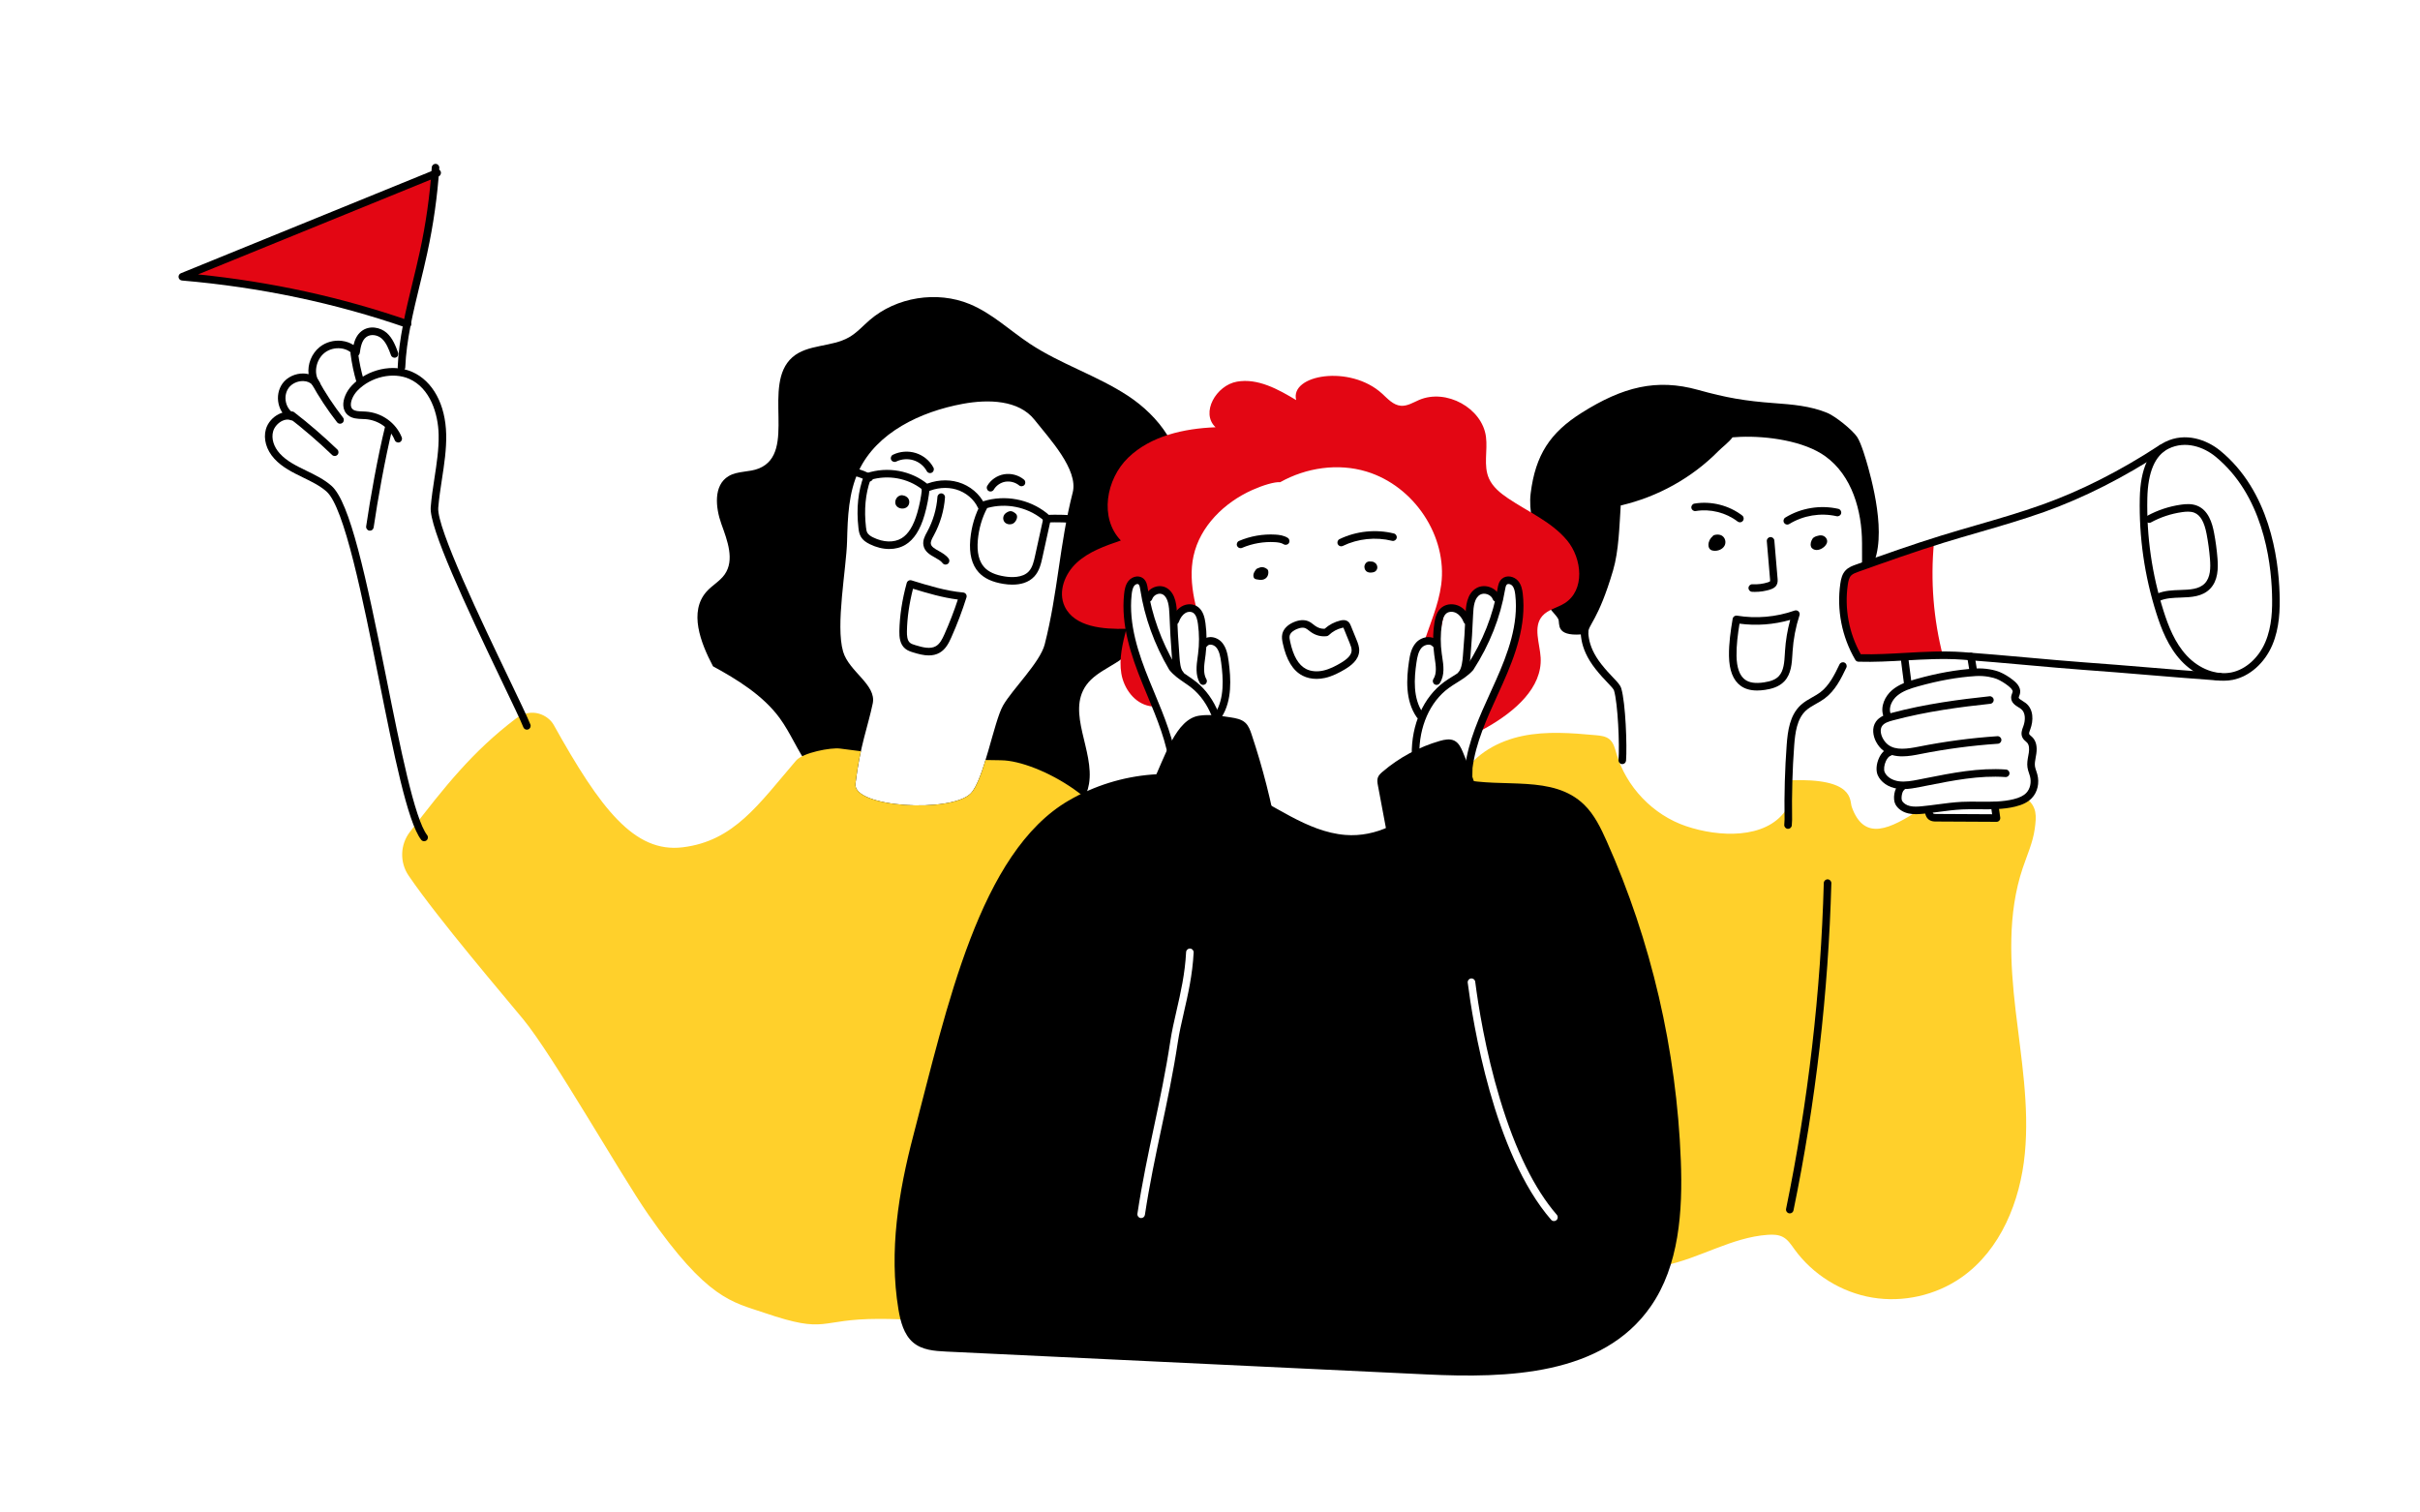 <?xml version="1.0" encoding="UTF-8"?>
<svg xmlns="http://www.w3.org/2000/svg" id="ACHSE_aktiv" viewBox="0 0 1600 1000">
  <defs>
    <style>.cls-1{fill:#000;}.cls-1,.cls-2,.cls-3{stroke-width:0px;}.cls-2{fill:#e30613;}.cls-3{fill:#ffd02b;}</style>
  </defs>
  <g id="Laut_sein">
    <path class="cls-3" d="M967.15,512.25c8.19-13.99,23.73-22.44,39.61-25.69,15.88-3.25,32.31-1.94,48.45-.46,3.13.29,6.46.66,8.88,2.66,2.72,2.25,3.6,5.95,4.58,9.34,6.44,22.15,24.18,40.69,46.02,48.1,21.85,7.41,52.48,8.64,65.78-10.2,6.24-8.84-1.45-19.95,2.86-20.11,43.05-1.6,39.43,13.31,40.97,17.61,8.35,23.38,25.66,14.22,44.73,1.97,1.42-.91,5.99.29,5.99.29.62,8.83,13.67,5.17,25.51,5.63,17.23.67,20.11,1.26,18.73-8.04,4.54-2.78,7.39-1.77,11.15-2.87,2.87-.84,7.84-4.11,9.54-2.64,6.83,5.92,6.55,11.39,5.31,20.34-1.25,8.95-5.09,17.29-7.96,25.86-10.08,30.01-8.33,62.62-4.66,94.07,3.67,31.45,9.13,63.06,6.1,94.57-3.03,31.51-15.99,63.76-41.93,81.91-16.95,11.86-38.63,16.75-59.02,13.3-20.4-3.44-39.27-15.17-51.39-31.94-2.18-3.02-4.29-6.32-7.58-8.08-3.04-1.63-6.66-1.69-10.1-1.45-23.85,1.65-45.1,15.64-68.53,20.37-25.17,5.07,2.19-14.96-20.22-27.49-22.41-12.53-12.36-18.46-27.94-38.87-13.18-17.27-24.69-51.51-32.79-71.66-25.85-64.27-98.34-124.9-57.2-180.63,3.03-4.11,6.99-8.49,5.09-5.87Z"></path>
    <path class="cls-1" d="M1235.1,308.83c-1.29-4.69-4.59-16-7.24-19.92-3.31-4.88-14.49-13.73-19.64-15.88-11.2-4.67-23.35-5.62-35.29-6.5-19.23-1.42-31.67-3.57-50.24-8.75-27.42-7.64-49.76-2.04-77.13,15.25-20.61,13.01-30.39,27.69-33.55,53.16-2.81,22.65,13.71,49.25,10.89,71.9-.39,3.12,6.19,8.48,7.41,11.33,1.2,2.79-2.18,11.33,15.25,10.02,1.74-.13,3.2-.4,4.46-.76-.05-5.85,6.58-8.02,16.46-41.5,3.83-13,4.18-29.46,5.08-42.99,24.33-5.62,47.05-18.2,64.59-35.98,2.46-2.49,6.86-5.74,9.33-9.06,1.73-.15,3.5-.26,5.35-.33,17.59-.64,41.88,2.65,56.04,12.89,17.63,12.76,24.15,35.9,24.23,57.37.02,7,.06,14.47-.16,22.08.5.36,1.03.51,1.59.42,16.55-15.25,7.89-53.48,2.58-72.76Z"></path>
    <path class="cls-1" d="M1161.72,456.53c-4.44,0-8.03-1.03-10.88-3.11-4.96-3.62-7.56-10.24-7.71-19.65-.14-8.46,1.12-16.82,2.43-24.66.23-1.36,1.52-2.28,2.87-2.06,12.72,2.1,25.9.93,38.1-3.37.9-.31,1.9-.1,2.58.57.68.66.93,1.66.63,2.56-2.51,7.75-4.05,15.82-4.57,23.98l-.09,1.54c-.36,6.24-.77,13.31-5.4,18.18-3.67,3.87-9.01,5.05-12.7,5.6-1.87.28-3.62.42-5.26.42ZM1150.08,412.35c-1.11,6.89-2.08,14.14-1.96,21.33.13,7.77,2.03,13.05,5.66,15.7,2.79,2.03,6.86,2.62,12.46,1.79,4.77-.71,7.8-1.97,9.81-4.1,3.36-3.54,3.7-9.38,4.03-15.03l.09-1.57c.44-6.98,1.59-13.89,3.43-20.62-10.87,3.13-22.33,3.99-33.52,2.49Z"></path>
    <path class="cls-1" d="M1132.46,354.44c-1.82,1.43-2.91,3.62-2.91,5.83,0,1.16.34,2.4,1.32,3.12.61.46,1.41.66,2.19.74,2.77.29,5.76-.94,7.07-3.22,1.31-2.28.57-5.48-1.81-6.83-2.38-1.34-6.04-.24-5.85.36Z"></path>
    <path class="cls-1" d="M1198.38,356.14c-1.04,1.69-1.65,3.55-.99,5.37.47,1.29,2.06,2.11,3.6,2.13,1.55.03,3.02-.61,4.24-1.45,1.49-1.04,2.72-2.51,2.81-4.18.09-1.83-1.44-3.67-3.49-3.99-2.05-.33-5.35.81-6.16,2.12Z"></path>
    <path class="cls-1" d="M1181.67,346.83c-.84,0-1.66-.42-2.13-1.19-.72-1.18-.36-2.72.82-3.44,10.36-6.38,23.13-8.48,35.04-5.78,1.35.31,2.19,1.64,1.89,2.99-.31,1.35-1.65,2.19-2.99,1.89-10.65-2.42-22.06-.53-31.32,5.16-.41.25-.86.37-1.31.37Z"></path>
    <path class="cls-1" d="M1183.33,802.24c-.17,0-.34-.02-.51-.05-1.35-.28-2.22-1.6-1.94-2.95,14.58-70.77,22.96-143.25,24.93-215.42.04-1.36,1.15-2.43,2.5-2.43.02,0,.05,0,.07,0,1.38.04,2.47,1.19,2.43,2.57-1.97,72.46-10.39,145.24-25.03,216.29-.24,1.18-1.28,2-2.45,2Z"></path>
    <path class="cls-1" d="M1072.58,505.19c-.07,0-.13,0-.2,0-1.38-.11-2.4-1.31-2.29-2.69.79-9.99-.43-37.51-2.97-45.97-.31-1.04-2.12-2.93-4.21-5.12-2.2-2.3-4.93-5.17-7.98-9.04-11.57-14.68-10.23-25.87-9.25-34.04.51-4.26.91-7.62-.57-10.32-.66-1.21-.22-2.73.99-3.39,1.21-.66,2.73-.22,3.39.99,2.25,4.11,1.71,8.58,1.15,13.32-.92,7.71-2.07,17.3,8.21,30.35,2.91,3.69,5.55,6.46,7.67,8.69,2.84,2.98,4.72,4.95,5.38,7.13,2.9,9.64,3.91,38.34,3.17,47.8-.1,1.31-1.2,2.3-2.49,2.3Z"></path>
    <path class="cls-1" d="M1182.18,547.99s-.09,0-.14,0c-1.38-.08-2.44-1.25-2.36-2.63l.19-3.51c-.25-16.83.22-33.45,1.41-49.39.69-9.19,2.02-19.56,9.27-26.28,2.34-2.17,5.05-3.69,7.66-5.17,1.87-1.05,3.64-2.05,5.23-3.24,6.04-4.51,9.61-11.95,12.76-18.5.6-1.24,2.09-1.77,3.34-1.17,1.24.6,1.77,2.09,1.17,3.34-3.4,7.07-7.26,15.09-14.28,20.34-1.86,1.39-3.85,2.51-5.78,3.59-2.47,1.39-4.81,2.71-6.71,4.48-5.92,5.49-7.07,14.74-7.69,22.99-1.18,15.82-1.65,32.32-1.39,49.03,0,.06,0,.12,0,.17l-.2,3.6c-.07,1.33-1.18,2.36-2.49,2.36Z"></path>
    <path class="cls-1" d="M1261.46,455.4c-1.23,0-2.3-.9-2.47-2.16-.53-3.81-1.02-7.73-1.49-11.51-.26-2.11-.53-4.22-.79-6.31-.18-1.37.79-2.62,2.16-2.8,1.38-.17,2.62.79,2.8,2.16.27,2.1.53,4.21.8,6.33.47,3.77.96,7.67,1.48,11.44.19,1.37-.76,2.63-2.13,2.82-.12.02-.23.02-.35.02Z"></path>
    <path class="cls-1" d="M1304.68,446.22c-1.19,0-2.25-.85-2.46-2.07-.3-1.72-.52-3.1-.73-4.45-.25-1.59-.5-3.15-.87-5.18-.25-1.36.65-2.66,2.01-2.91,1.35-.26,2.66.65,2.91,2.01.38,2.08.63,3.67.89,5.3.21,1.32.43,2.68.72,4.37.24,1.36-.67,2.66-2.03,2.89-.15.03-.29.04-.43.04Z"></path>
    <path class="cls-1" d="M1320,543.36h-.01l-39.94-.21c-1.16,0-2.92-.01-4.46-1.01-2.25-1.44-2.74-4.09-3.01-5.51-.25-1.36.64-2.66,2-2.92,1.35-.25,2.66.64,2.92,2,.11.58.37,1.95.8,2.23.32.2,1.23.21,1.78.21l37.03.2-.76-5.23c-.2-1.37.75-2.63,2.12-2.83,1.36-.2,2.63.75,2.83,2.12l1.17,8.1c.1.72-.11,1.45-.59,2-.47.55-1.16.86-1.89.86Z"></path>
    <path class="cls-2" d="M1278.67,358.64c-2.4,25.22-.37,50.81,5.98,75.3-18.97,2.06-37.06,4.16-55.85,1.07-6.61-14.86-9.01-27.56-10.13-43.77-.1-1.51,3.46-13.3,5.16-13.82,19.44-5.95,35.57-13.04,54.83-18.77Z"></path>
    <path class="cls-1" d="M1467.86,450.01c-.06,0-.12,0-.18,0-18.58-1.34-33.39-2.57-47.72-3.76-13.9-1.16-27.02-2.25-42.99-3.4-9.9-.71-22.58-1.85-36.01-3.05-14.86-1.33-30.23-2.71-43.52-3.67-12.42-.89-25.16-.18-37.48.51-10.22.57-20.79,1.17-31.24.86-.86-.03-1.65-.49-2.08-1.23-8.9-15.17-12.41-33.12-9.88-50.52.45-3.12,1.2-6.33,3.57-8.76,1.96-2,4.57-2.93,6.67-3.68,18.47-6.58,37.55-13.37,56.6-19.25,7.74-2.39,15.64-4.68,23.28-6.89,14.32-4.15,29.12-8.44,43.35-13.53,25.57-9.14,51.67-22.38,77.58-39.33,1.15-.76,2.71-.43,3.46.72.76,1.16.43,2.71-.72,3.46-26.24,17.17-52.7,30.58-78.64,39.86-14.38,5.14-29.25,9.45-43.64,13.62-7.62,2.21-15.5,4.49-23.2,6.87-18.95,5.85-37.97,12.62-56.37,19.18-1.73.62-3.66,1.3-4.8,2.48-1.37,1.4-1.86,3.7-2.2,5.98-2.3,15.83.74,32.13,8.56,46.07,9.78.22,19.76-.34,29.41-.89,12.48-.7,25.38-1.42,38.12-.51,13.33.96,28.73,2.34,43.61,3.67,13.4,1.2,26.06,2.33,35.92,3.05,15.99,1.15,29.13,2.25,43.04,3.4,14.31,1.19,29.12,2.42,47.67,3.76,1.38.1,2.41,1.3,2.31,2.67-.09,1.32-1.19,2.32-2.49,2.32Z"></path>
    <path class="cls-1" d="M1470.36,450.07c-9.95,0-20.31-4.73-28.15-13.09-8.7-9.28-13.25-21.19-16.55-31.61-7.8-24.6-11.48-50.17-10.93-75.99.41-19.36,6.05-31.87,16.78-37.19h0c13.45-6.67,27.61-1.4,36.37,5.76,32.49,26.55,38.56,70.62,39.28,94.52.32,10.46,0,22.66-4.78,33.94-5.11,12.05-15.13,20.89-26.16,23.08-1.92.38-3.87.57-5.85.57ZM1433.72,296.67c-8.92,4.43-13.64,15.47-14,32.82-.53,25.27,3.07,50.29,10.7,74.37,3.14,9.89,7.42,21.15,15.44,29.7,8.22,8.77,19.47,13,29.38,11.04,9.43-1.87,18.06-9.58,22.53-20.13,4.4-10.39,4.69-21.92,4.39-31.84-.7-23.05-6.49-65.51-37.45-90.8-7.55-6.17-19.66-10.77-30.98-5.16h0Z"></path>
    <path class="cls-1" d="M1427.2,397.31c-.96,0-1.88-.56-2.29-1.5-.55-1.27.03-2.74,1.3-3.29,4.79-2.08,10.12-2.27,15.26-2.44,6.38-.22,12.41-.42,16.22-4.35,3.85-3.97,3.9-10.38,3.45-16.12-.44-5.53-1.19-11.1-2.23-16.56-1.53-8.02-4.12-12.5-8.15-14.08-2.5-.98-5.51-.74-8.12-.36-7.23,1.03-14.15,3.32-20.55,6.8-1.21.66-2.73.21-3.39-1s-.21-2.73,1-3.39c6.93-3.76,14.41-6.23,22.23-7.35,3.26-.47,7.07-.75,10.65.66,7.59,2.99,10.04,11.59,11.23,17.8,1.08,5.63,1.85,11.39,2.3,17.1.51,6.46.42,14.57-4.85,20-5.21,5.37-12.54,5.62-19.64,5.86-4.68.16-9.52.33-13.44,2.03-.33.14-.66.21-1,.21Z"></path>
    <path class="cls-1" d="M1257.7,500.07c-4.32,0-8.64-.87-12.29-3.61-2.01-1.51-3.69-3.52-5.01-5.99-1.98-3.72-3.05-9.2-.09-13.4,2.37-3.36,6.38-4.67,9.96-5.62,22.84-6.11,45.73-9.04,65.11-11.1,1.39-.14,2.6.85,2.75,2.22.15,1.37-.85,2.6-2.22,2.75-19.19,2.04-41.84,4.94-64.35,10.96-2.85.76-5.76,1.68-7.16,3.67-1.65,2.35-.87,5.76.41,8.17.97,1.82,2.18,3.28,3.6,4.34,5.06,3.8,12.58,2.7,20.49,1.13,17-3.38,34.39-5.68,51.67-6.84,1.36-.1,2.57.95,2.66,2.33.09,1.38-.95,2.57-2.33,2.66-17.07,1.15-34.24,3.42-51.03,6.76-3.62.72-7.9,1.57-12.18,1.57Z"></path>
    <path class="cls-1" d="M1258.39,521.74c-1.29,0-2.59-.08-3.88-.27-6.04-.9-11.05-4.34-13.05-9-1.29-2.98-.93-7.46.91-11.41,1.51-3.24,3.71-5.43,6.22-6.18,1.32-.4,2.72.35,3.11,1.68.4,1.32-.35,2.72-1.68,3.11-1.07.32-2.26,1.66-3.12,3.5-1.21,2.59-1.56,5.67-.85,7.32,1.59,3.68,5.79,5.53,9.2,6.03,4.39.65,9.07-.27,13.2-1.08,1.63-.32,3.27-.64,4.9-.97,17.24-3.43,35.08-6.97,52.92-5.69,1.38.1,2.41,1.29,2.31,2.67-.1,1.38-1.32,2.43-2.67,2.31-17.18-1.23-34.67,2.24-51.59,5.6-1.64.33-3.28.65-4.91.97-3.24.64-7.08,1.39-11.02,1.39Z"></path>
    <path class="cls-1" d="M1266.57,538.29c-1.62,0-3.29-.13-4.94-.51-3.84-.89-6.94-3.09-8.49-6.04-1.8-3.43-.87-10.6,2.56-13.23,1.1-.84,2.66-.63,3.51.46.84,1.09.64,2.66-.46,3.51-1.22.94-1.99,5.41-1.18,6.94.86,1.64,2.8,2.95,5.2,3.5,2.51.58,5.25.39,7.85.15,3.5-.33,7.08-.8,10.54-1.26,5.18-.69,10.53-1.39,15.88-1.66,3.88-.19,7.81-.15,11.6-.11,7.87.08,15.31.15,22.57-1.62,4-.98,6.71-2.32,8.52-4.22,2.54-2.66,3.48-6.98,2.4-10.99-.17-.62-.38-1.24-.6-1.9-.41-1.2-.83-2.45-1.04-3.83-.41-2.69.05-5.22.5-7.67.14-.74.27-1.47.38-2.21.31-2.13.36-5.02-1.17-6.62-.24-.25-.51-.47-.77-.7-.75-.65-1.69-1.45-2.29-2.68-1.24-2.54-.26-5.14.46-7.04l.12-.31c1.49-4.01,1.61-9.12-1.49-11.5-.46-.35-1.04-.71-1.64-1.08-2.09-1.29-4.96-3.05-4.91-6.5.02-1.12.38-2.05.67-2.8.15-.38.29-.74.33-1,.19-1.22-1.55-2.79-2.88-3.86-2.22-1.79-5.28-3.64-7.59-4.59-2.22-.91-7.66-2.34-14.01-1.93-11.94.75-24.38,2.97-38.01,6.79-4.97,1.39-10.15,3.02-13.99,6.32-3.12,2.68-5.77,7.51-4.23,11.8.47,1.3-.21,2.73-1.5,3.2-1.3.47-2.73-.21-3.2-1.5-2.36-6.56,1.15-13.41,5.67-17.29,4.62-3.96,10.38-5.8,15.89-7.34,13.97-3.91,26.74-6.19,39.04-6.96,6.79-.43,12.98.97,16.22,2.3,2.77,1.13,6.24,3.22,8.84,5.32,1.6,1.29,5.33,4.3,4.68,8.52-.12.78-.38,1.44-.6,2.03-.15.4-.33.85-.33,1.07,0,.61,1.4,1.48,2.53,2.17.69.42,1.4.86,2.06,1.37,5.48,4.2,5.11,11.9,3.13,17.21l-.12.33c-.42,1.11-.94,2.48-.64,3.09.14.29.6.69,1.05,1.07.35.3.75.65,1.14,1.05,2.34,2.45,3.18,6.08,2.5,10.79-.12.8-.26,1.6-.41,2.4-.39,2.13-.76,4.15-.48,6,.15.95.48,1.94.84,2.99.24.71.49,1.44.69,2.2,1.55,5.75.17,11.79-3.61,15.75-2.5,2.62-5.98,4.41-10.96,5.62-7.87,1.92-15.97,1.84-23.8,1.76-3.73-.04-7.58-.08-11.31.11-5.15.25-10.39.95-15.47,1.62-3.5.46-7.13.94-10.73,1.28-1.41.13-2.94.25-4.51.25Z"></path>
    <path class="cls-1" d="M1160.32,391.34c-.65,0-1.29-.02-1.94-.06-1.38-.08-2.43-1.26-2.35-2.64.08-1.38,1.26-2.43,2.64-2.35,3.41.2,6.93-.24,10.18-1.28,1.19-.38,1.38-.62,1.4-.67.12-.2.04-1.08.02-1.42l-2.13-25.12c-.12-1.38.9-2.58,2.28-2.7,1.36-.11,2.59.9,2.7,2.28l2.13,25.12c.09,1.11.24,2.79-.68,4.36-1,1.71-2.77,2.45-4.21,2.91-3.26,1.04-6.63,1.56-10.04,1.56Z"></path>
    <path class="cls-1" d="M1150.36,345.33c-.53,0-1.07-.17-1.52-.52-7.73-5.94-18.08-8.53-27.69-6.93-1.37.22-2.65-.69-2.88-2.05-.23-1.36.69-2.65,2.05-2.88,10.96-1.83,22.75,1.12,31.56,7.89,1.09.84,1.3,2.41.46,3.51-.49.64-1.23.98-1.98.98Z"></path>
    <path class="cls-1" d="M744.9,399.75c-.22-3.3-.26-6.78,1.11-9.73,1.33-2.86,4.39-4.98,7.18-4.11.04-2.5.2-4.96.58-7.38,3.25-20.66,22-36.52,25.6-57.12,4.15-23.73-13.21-46.32-33.64-59.73-20.44-13.41-44.48-20.92-64.85-34.42-13.26-8.78-24.98-20.1-39.74-26.21-21.69-8.97-48.54-4.67-66.22,10.62-4.46,3.86-8.42,8.37-13.56,11.32-11.57,6.64-27.51,4.45-37.48,13.23-20.56,18.1,3.44,63-22.08,73.48-6.42,2.64-14.16,1.55-20.1,5.11-10.13,6.07-8.66,20.78-4.73,31.69s8.86,23.71,2.16,33.29c-3.12,4.46-8.25,7.19-11.9,11.25-11.95,13.3-4.11,33.83,4.19,49.5,15.61,8.51,33.08,19.13,44.14,34.33,7.28,10.01,11.8,21.74,19.18,31.68,20.69,27.88,58.76,36.32,93.46,42.74,17.82,3.3,36.22,6.59,53.97,2.87,17.75-3.73,34.87-16.34,37.82-33.82,3.71-22.05-14.88-46.95-1.81-65.33,7.52-10.57,22.81-13.66,30.48-24.12.4-.55.76-1.1,1.11-1.66-2.46-8.95-4.24-18.07-4.86-27.48ZM709.21,325.7c-8.75,34.22-9.74,66.1-18.49,100.32-3.06,11.97-21.42,29.69-27.57,40.48-6.08,10.68-12.67,49.28-21.36,58.08-12.84,13-78.15,9.41-76.2-6.44,3.15-25.62,8.14-37.33,11.42-53.02,2.6-12.45-15.66-20.97-19.58-34.29-5.1-17.36,2.15-54.91,2.62-72.99.41-15.89.94-32.29,7.79-46.73,11.97-25.23,40.74-38.94,68.72-44.11,16.82-3.11,37.01-2.64,47.43,10.57,9.78,12.41,29.12,32.9,25.23,48.12Z"></path>
    <path class="cls-3" d="M661.99,502.66c-3.46-.03-6.93-.1-10.39-.17-2.98,9.73-6.21,18.46-9.81,22.09-12.84,13-78.15,9.41-76.2-6.44,1.04-8.45,2.28-15.39,3.59-21.45-4.6-.55-9.2-1.14-13.79-1.77-5.91-.81-24.51,2.64-29.06,7.94-24.79,28.91-41.05,53.24-75.03,57.35-31.84,3.85-54.21-25.27-85.22-80.95-3.47-6.23-14.35-12.28-25.24-4-28.41,21.59-46.99,45.04-69.83,74.77-6.5,8.45-6.83,20.15-.82,28.95,19.72,28.89,63.73,80.29,75.78,94.98,19.89,24.23,64.33,102.68,82.65,129.02,39.11,56.24,55.48,57.78,76.76,65.02,42.4,14.43,34.9,4,75.92,4,35.19,0,51.56,5.57,85.66-5.64,26.11-8.58,24.89-18.94,25.59-25.71,3.47-33.25,12.13-67.8,12.98-102.87l34.18-171.71c.81-33.46-53.59-63.2-77.73-63.4Z"></path>
    <path class="cls-2" d="M288.52,113.54c-7.66,32.46-5.82,55.68-19.98,97.97-41.09-8.88-97.33-25.66-142.25-29.18,28.93-13.89,86.48-36.94,86.48-36.94,0,0,55.05-22.63,75.75-31.85Z"></path>
    <path class="cls-1" d="M265.45,245.28s-.07,0-.1,0c-1.38-.05-2.45-1.22-2.4-2.6.72-18.43,5.36-37.49,9.84-55.93,1.62-6.65,3.29-13.53,4.75-20.25,4.05-18.67,6.71-37.46,7.92-55.83.09-1.38,1.29-2.42,2.66-2.33,1.38.09,2.42,1.28,2.33,2.66-1.22,18.62-3.92,37.65-8.02,56.56-1.47,6.79-3.15,13.7-4.78,20.38-4.43,18.2-9,37.01-9.7,54.94-.05,1.35-1.16,2.4-2.5,2.4Z"></path>
    <path class="cls-1" d="M244.56,350.86c-.12,0-.24,0-.36-.03-1.37-.2-2.31-1.47-2.11-2.83,2.58-17.75,7.6-46.01,12.55-66.12.33-1.34,1.68-2.15,3.03-1.83,1.34.33,2.16,1.68,1.83,3.03-4.91,19.95-9.9,48.02-12.46,65.65-.18,1.24-1.25,2.14-2.47,2.14Z"></path>
    <path class="cls-1" d="M269.41,216.78c-.27,0-.55-.04-.82-.14-46.82-16.27-96.71-26.76-148.27-31.17-1.15-.1-2.08-.97-2.26-2.12-.17-1.14.46-2.25,1.53-2.69l168.51-68.66c1.28-.52,2.74.09,3.26,1.37.52,1.28-.09,2.74-1.37,3.26l-159.05,64.8c48.36,4.91,95.17,15.14,139.29,30.48,1.3.45,1.99,1.88,1.54,3.18-.36,1.03-1.33,1.68-2.36,1.68Z"></path>
    <path class="cls-1" d="M348.35,482.42c-1,0-1.94-.6-2.33-1.58-1.77-4.47-7.09-15.57-13.83-29.62-24.58-51.26-48.48-102.44-47.42-115.86.51-6.45,1.51-12.96,2.48-19.25,1.46-9.48,2.97-19.29,2.76-28.76-.3-13.78-5.56-30.7-19.41-36.85-10.69-4.75-25.41-1.42-34.25,7.74-2.74,2.84-4.54,6.8-4.37,9.62.07,1.23.5,2.15,1.32,2.82,1.44,1.18,3.86,1.26,6.43,1.35.69.02,1.38.05,2.05.09,10.64.7,20,7.38,23.84,17.03.51,1.28-.11,2.74-1.4,3.25-1.29.51-2.74-.12-3.25-1.4-3.13-7.87-10.8-13.32-19.53-13.89-.62-.04-1.26-.06-1.89-.08-3.12-.11-6.67-.23-9.42-2.47-1.9-1.55-2.99-3.77-3.15-6.4-.25-4.25,2.01-9.5,5.76-13.39,10.39-10.77,27.16-14.49,39.88-8.84,13.58,6.04,21.95,21.48,22.38,41.31.22,9.91-1.32,19.93-2.81,29.63-.95,6.21-1.94,12.63-2.44,18.89-1.05,13.2,28.99,75.86,46.94,113.3,6.78,14.14,12.13,25.31,13.97,29.94.51,1.28-.12,2.74-1.4,3.25-.3.12-.61.18-.92.18Z"></path>
    <path class="cls-1" d="M280.43,556.19c-.75,0-1.49-.33-1.98-.97-9.07-11.73-18.2-57.35-27.86-105.65-10.71-53.54-22.86-114.22-34.76-124.64-4.39-3.84-9.75-6.45-15.42-9.21-6.78-3.3-13.8-6.71-19.04-12.45-5.3-5.8-7.39-13.09-5.57-19.5,1.19-4.2,4.51-8.05,8.66-10.04.75-.36,1.5-.65,2.26-.87-1.17-1.72-2.03-3.7-2.52-5.83-1.08-4.74-.15-9.64,2.55-13.43,3.02-4.24,8.51-6.81,14.04-6.66,1.13.04,2.21.19,3.23.46-.76-6.48,1.9-13.62,7.4-18,4.01-3.19,9.33-4.66,14.57-4.03,2.89.35,5.53,1.29,7.74,2.76.83-3.46,2.26-6.81,5.24-9.14,5.29-4.14,12.51-2.56,16.62,1.02,4.08,3.56,6.04,8.88,7.61,13.15.48,1.3-.19,2.73-1.48,3.21-1.3.47-2.73-.19-3.21-1.48-1.45-3.93-3.09-8.39-6.2-11.11-2.63-2.3-7.19-3.24-10.25-.85-2.82,2.2-3.61,6.36-4.19,10.43-.14.99-.86,1.81-1.83,2.07-.97.26-2-.09-2.62-.88-1.8-2.31-4.65-3.81-8.02-4.21-3.92-.47-7.89.62-10.87,2.98-5.47,4.35-7.22,12.98-3.91,18.31.23.3.45.62.65.94.7,1.14.38,2.62-.72,3.37-1.1.75-2.6.51-3.4-.55-.21-.28-.42-.57-.61-.86-1.28-1.56-3.4-2.49-5.93-2.58-3.88-.13-7.72,1.66-9.8,4.57-1.88,2.64-2.51,6.07-1.75,9.42.74,3.25,2.66,5.93,5.28,7.37,1.17.64,1.62,2.08,1.04,3.28-.58,1.2-1.99,1.73-3.22,1.21-1.58-.67-3.55-.5-5.55.45-2.85,1.37-5.21,4.08-6.01,6.9-1.34,4.73.32,10.25,4.45,14.76,4.6,5.03,10.88,8.09,17.54,11.32,5.72,2.78,11.64,5.66,16.53,9.94,12.23,10.71,22.79,59.57,36.37,127.42,9.13,45.61,18.57,92.77,26.92,103.57.84,1.09.64,2.66-.45,3.51-.46.35-.99.52-1.53.52Z"></path>
    <path class="cls-1" d="M221.3,301.5c-.62,0-1.25-.23-1.73-.7-8.91-8.55-18.38-16.73-28.16-24.31-1.09-.85-1.29-2.42-.45-3.51s2.41-1.29,3.51-.45c9.92,7.69,19.53,15.98,28.56,24.65,1,.96,1.03,2.54.07,3.54-.49.51-1.15.77-1.8.77Z"></path>
    <path class="cls-1" d="M224.84,280.15c-.74,0-1.48-.33-1.97-.96-6.31-8.08-12.03-16.75-17.01-25.76-.67-1.21-.23-2.73.98-3.4,1.21-.67,2.73-.23,3.4.98,4.85,8.78,10.42,17.23,16.57,25.1.85,1.09.66,2.66-.43,3.51-.46.36-1,.53-1.54.53Z"></path>
    <path class="cls-1" d="M238.09,254.44c-1.08,0-2.08-.71-2.4-1.79-1.78-6.05-3.1-12.33-3.92-18.66-.18-1.37.79-2.62,2.16-2.8,1.38-.17,2.62.79,2.8,2.16.79,6.07,2.05,12.09,3.76,17.89.39,1.32-.37,2.71-1.69,3.1-.24.07-.47.1-.71.1Z"></path>
    <path class="cls-1" d="M614.12,433.34c-3.48,0-7.04-.96-10.32-1.97-1.62-.5-3.64-1.12-5.3-2.48-3.57-2.92-3.95-7.71-3.88-11.56.18-10.07,1.81-20.8,4.87-31.89.18-.65.62-1.2,1.21-1.53.59-.33,1.29-.4,1.94-.2,11.15,3.44,22.67,7,34.2,8.04.75.07,1.43.47,1.85,1.1.42.63.53,1.42.3,2.14-2.82,8.95-6.19,17.85-10.03,26.45-1.73,3.87-3.75,7.84-7.69,10.11-2.25,1.3-4.68,1.78-7.15,1.78ZM603.64,389.25c-2.51,9.8-3.87,19.26-4.02,28.16-.05,2.72.14,6.04,2.05,7.6.9.74,2.28,1.16,3.61,1.57,4.82,1.48,9.82,2.75,13.5.63,2.64-1.52,4.22-4.7,5.62-7.82,3.34-7.49,6.33-15.21,8.89-23-10.11-1.27-20.01-4.18-29.65-7.14Z"></path>
    <path class="cls-1" d="M595.5,327.49c-2.87.6-4.53,4.18-3.07,6.62,1.47,2.44,5.55,2.89,7.55.83,1.38-1.42,1.61-3.75.5-5.37-1.11-1.62-3.5-2.38-4.98-2.07Z"></path>
    <path class="cls-1" d="M665.05,339.21c-1.9,1.37-2.35,4.06-.94,5.9,1.47,1.91,4.85,2.09,6.57.39,1.72-1.7,2.62-4.64.65-6.11-1.96-1.47-3.45-2.23-6.28-.18Z"></path>
    <path class="cls-1" d="M614.93,312.79c-.89,0-1.75-.48-2.2-1.32-1.81-3.38-5-5.99-8.73-7.16-3.75-1.18-7.92-.87-11.45.85-1.24.61-2.74.09-3.34-1.16s-.09-2.74,1.16-3.34c4.66-2.27,10.18-2.68,15.13-1.12,4.97,1.56,9.21,5.04,11.63,9.56.65,1.22.2,2.73-1.02,3.39-.38.2-.78.3-1.18.3Z"></path>
    <path class="cls-1" d="M654.9,324.97c-.43,0-.86-.11-1.26-.34-1.19-.7-1.6-2.23-.9-3.42,2.33-4,6.49-6.86,11.12-7.64,4.62-.78,9.53.54,13.13,3.51,1.06.88,1.21,2.46.33,3.52-.88,1.06-2.46,1.21-3.52.33-2.46-2.03-5.95-2.96-9.11-2.44-3.14.53-6.07,2.53-7.63,5.22-.46.8-1.3,1.24-2.16,1.24Z"></path>
    <path class="cls-1" d="M625.18,373.29c-.77,0-1.53-.35-2.02-1.02-1.06-1.45-2.97-2.51-4.99-3.64-3.19-1.78-6.8-3.8-7.62-8-.66-3.35.99-6.36,2.31-8.78l.2-.36c3.85-7.07,6.18-15.01,6.74-22.97.1-1.38,1.31-2.41,2.67-2.32,1.38.1,2.41,1.29,2.32,2.67-.62,8.67-3.16,17.31-7.34,25l-.2.37c-1.03,1.89-2.1,3.84-1.79,5.42.35,1.79,2.18,2.93,5.15,4.59,2.28,1.28,4.87,2.73,6.58,5.05.82,1.11.58,2.68-.54,3.49-.45.33-.96.48-1.48.48Z"></path>
    <path class="cls-1" d="M587.95,362.98c-4.16,0-8.59-1.07-12.9-3.19-2.04-1.01-4.57-2.51-6.02-5.18-.97-1.79-1.26-3.73-1.46-5.56-1.47-12.81-.24-24.47,3.64-34.67.27-.7.83-1.24,1.54-1.48,14.07-4.72,29.79-1.83,41.03,7.55.63.53.97,1.34.89,2.16-.58,6.03-1.72,12.04-3.4,17.84-2.84,9.83-6.96,16.27-12.59,19.69-3.12,1.89-6.8,2.84-10.72,2.84ZM575.47,317.29c-3.26,9.18-4.25,19.67-2.93,31.2.16,1.4.35,2.74.89,3.74.77,1.42,2.37,2.35,3.84,3.08,6.82,3.37,13.85,3.58,18.81.56,4.51-2.74,7.9-8.23,10.38-16.81,1.47-5.08,2.51-10.32,3.09-15.59-9.53-7.38-22.38-9.71-34.09-6.18Z"></path>
    <path class="cls-1" d="M669.39,386.55c-2.04,0-4.03-.2-5.82-.48-7.47-1.17-12.87-3.67-16.51-7.66-4.51-4.94-6.38-12.22-5.56-21.64.76-8.72,3.28-17.1,7.31-24.23.31-.55.83-.97,1.43-1.16,14.16-4.41,30.16-1.41,41.76,7.82.63.5,1.8,1.43,2.28,2.96.42,1.34.15,2.58-.03,3.4l-5.04,22.93c-.88,4-1.97,8.99-5.36,12.65-3.86,4.17-9.35,5.4-14.46,5.4ZM652.69,335.88c-3.4,6.32-5.54,13.67-6.2,21.33-.69,7.97.75,13.97,4.28,17.84,2.84,3.11,7.29,5.11,13.59,6.09,4.15.65,11.73,1.07,15.84-3.37,2.47-2.67,3.36-6.74,4.15-10.33l5.04-22.93c.05-.23.16-.71.14-.87-.03-.01-.25-.21-.62-.51-10.07-8.01-23.85-10.75-36.2-7.24Z"></path>
    <path class="cls-1" d="M574.72,318.37c-.43,0-.86-.11-1.25-.34-5.07-2.95-11.1-4.41-16.96-4.09-1.39.05-2.55-.99-2.63-2.37-.07-1.38.99-2.56,2.37-2.63,6.82-.35,13.83,1.33,19.73,4.76,1.19.69,1.6,2.22.91,3.42-.46.8-1.3,1.25-2.16,1.25Z"></path>
    <path class="cls-1" d="M648.85,337.16c-.94,0-1.84-.54-2.27-1.44-2.67-5.72-8.08-10.25-14.48-12.12-6.11-1.78-13.14-1.17-19.29,1.69-1.25.58-2.74.04-3.32-1.22-.58-1.25-.04-2.74,1.22-3.32,7.24-3.36,15.55-4.07,22.8-1.95,7.76,2.26,14.34,7.8,17.6,14.8.58,1.25.04,2.74-1.21,3.32-.34.16-.7.24-1.05.24Z"></path>
    <path class="cls-1" d="M713.31,346.06c-.08,0-.17,0-.25-.01-6.97-.69-14.05-.89-21.05-.61-1.37.03-2.54-1.02-2.6-2.4-.06-1.38,1.02-2.54,2.4-2.6,7.23-.29,14.54-.08,21.74.63,1.37.14,2.38,1.36,2.24,2.73-.13,1.29-1.21,2.25-2.49,2.25Z"></path>
    <path class="cls-1" d="M830.14,376.89c-.55.82-1.12,1.67-1.36,2.7-.24,1.03-.08,2.29.62,2.91.4.36.92.46,1.41.55,1.26.23,2.54.46,3.81.26,1.27-.2,2.54-.89,3.29-2.18.56-.97.79-2.23.62-3.41-.05-.36-.15-.72-.33-1-.14-.21-.32-.37-.51-.51-1.41-1.09-3.18-1.6-4.76-.97-1.58.64-2.01.5-2.79,1.65Z"></path>
    <path class="cls-1" d="M905.21,371.2c-1.27.11-2.34.84-2.9,2.35-.56,1.49-.02,3.25,1.04,4.14,1.06.89,2.4.97,3.65.83.78-.08,1.57-.25,2.25-.73.69-.48,1.26-1.34,1.37-2.35.15-1.41-.63-2.77-1.61-3.38-.98-.6-.99-.7-2.12-.78-.84-.06-1.08-.11-1.68-.08Z"></path>
    <path class="cls-1" d="M820.2,362.43c-.97,0-1.89-.57-2.3-1.52-.54-1.27.05-2.74,1.32-3.28,7.52-3.21,15.83-4.66,24.02-4.17,2.57.15,5.55.53,8.13,2.14,1.17.73,1.52,2.28.79,3.45-.73,1.17-2.28,1.52-3.45.79-1.63-1.02-3.83-1.27-5.77-1.39-7.43-.44-14.95.87-21.76,3.78-.32.14-.65.2-.98.2Z"></path>
    <path class="cls-1" d="M886.74,361.2c-.93,0-1.82-.52-2.25-1.41-.6-1.24-.09-2.74,1.15-3.34,10.97-5.33,24.07-6.69,35.95-3.73,1.34.33,2.15,1.69,1.82,3.03-.34,1.34-1.69,2.16-3.03,1.82-10.76-2.69-22.62-1.46-32.55,3.37-.35.17-.72.25-1.09.25Z"></path>
    <path class="cls-1" d="M923.75,587.11c-4.24-22.58-8.48-45.17-12.72-67.75-.33-1.75-.65-3.61-.05-5.29.56-1.56,1.84-2.74,3.1-3.81,10.97-9.39,23.97-16.39,37.85-20.38,3.21-.92,6.81-1.65,9.77-.1,2.81,1.47,4.28,4.6,5.51,7.52,5.47,13.07,9.98,26.54,13.48,40.27,1.07,4.18,2.01,8.75.2,12.67-1.18,2.55-3.37,4.46-5.53,6.24-15.81,13.09-33.28,24.17-51.61,30.63Z"></path>
    <path class="cls-1" d="M792.89,473.17c6.86-1.01,13.84.06,20.69,1.12,3.49.54,7.2,1.18,9.79,3.58,2.16,2,3.2,4.9,4.13,7.69,7.39,22.1,13.16,44.73,17.25,67.67.54,3,.76,6.73-1.76,8.45-1.34.91-3.09.93-4.71.89-22.42-.56-44.72-5.48-65.29-14.42-6.3-2.74-13.07-6.58-14.88-13.2-1.55-5.67,1.06-11.56,3.62-16.85,8.48-17.55,15.57-42.64,31.16-44.93Z"></path>
    <path class="cls-1" d="M870.46,448.85c-3.34,0-6.49-.71-9.2-2.09-6.45-3.3-10.75-10.33-13.16-21.49-.42-1.96-.79-4.06-.27-6.22.78-3.22,3.44-5.95,7.5-7.69,3.6-1.54,6.94-1.76,9.65-.63,1.38.57,2.49,1.45,3.47,2.22.33.26.66.52.99.76,2.01,1.45,4.06,2.1,6.35,2.01,2.98-2.68,6.59-4.57,10.51-5.48.78-.18,3.15-.73,5.01.75,1.01.81,1.46,1.91,1.73,2.57l3.88,9.53c.83,2.04,1.86,4.58,1.72,7.35-.31,6-5.61,9.81-9.57,12.16-3.41,2.02-7.98,4.49-13,5.62-1.89.42-3.77.63-5.6.63ZM861.24,415c-1.38,0-2.82.47-3.94.95-1.49.64-4.07,2.05-4.61,4.27-.28,1.14-.02,2.54.3,3.99,2.07,9.6,5.52,15.52,10.55,18.1,3.15,1.61,7.2,1.98,11.42,1.03,4.34-.97,8.45-3.2,11.55-5.04,4.72-2.8,6.98-5.38,7.12-8.12.09-1.66-.65-3.46-1.36-5.21l-3.88-9.53c-.05-.12-.13-.31-.2-.46-.14,0-.38.03-.78.12-3.33.77-6.38,2.44-8.83,4.82-.4.39-.92.64-1.48.7-3.83.4-7.4-.56-10.6-2.88-.39-.28-.77-.58-1.15-.88-.8-.63-1.56-1.22-2.31-1.53-.57-.24-1.19-.33-1.82-.33ZM876.85,418.14h0,0ZM888.12,414.83h0Z"></path>
    <path class="cls-2" d="M1035.98,357.16c-10.17-12.2-25.65-18.74-38.92-27.69-5.13-3.46-10.16-7.55-12.63-13.13-3.78-8.53-.76-18.39-1.98-27.61-2.5-18.94-26.26-31.99-44.23-24.29-3.91,1.68-7.77,4.18-12.02,3.83-5.06-.41-8.72-4.64-12.42-8.02-21.25-19.43-61.2-12.47-56.79,4.28-11.94-7.16-25.33-14.62-39.14-12.2-13.81,2.42-24.25,20.66-14.18,30.16-20.88.79-42.83,5.7-57.67,20.01s-19.24,40.04-4.94,54.85c-10.38,3.55-21.08,7.3-29.09,14.63s-12.64,19.29-8.02,29.01c6.46,13.6,25.36,15.16,40.76,14.74-2.49,9.71-4.99,19.74-3.33,29.62,1.67,9.87,8.64,19.62,18.74,21.48,1.33.24,2.67.35,4.02.35-8.85-21.91-17.67-43.75-19.24-67.42-.22-3.3-.26-6.78,1.11-9.73s4.59-5.12,7.44-4.03c3.45,1.32,4.34,6.12,4.69,10.11,3.24-3.93,9.94-7.37,13.71-4.04,3.39,3,3.91,10.95,4.82,15.62,4.85-4.92,13.57-8.1,15.57-1.2,1.23,4.24,3.93,16.46,4.52,18.01-4.79-19.06-11.79-38.02-7.64-56.96,4.27-19.51,20.24-35.27,38.88-43.6,7.14-3.19,14.63-5.42,18.43-5.15,17.11-9.58,38.14-12.74,57.04-7.01,31.59,9.58,53.58,42.86,49.4,74.78-1.79,13.69-7.73,26.58-11.87,39.77.42-.22.85-.42,1.32-.55,1.89-.54,4-.24,5.77-1.1,4.11-2,5.24-13.82,6.62-18.18,2.2-6.9,10.38-3.73,15.7,1.19.99-4.67,3.1-13.06,6.81-16.06,4.12-3.33,9.93.54,13.48,4.48.38-3.99,1.35-8.79,5.13-10.11,3.12-1.09,6.65,1.08,8.15,4.03s1.45,6.43,1.21,9.73c-2.18,29.84-16.96,56.77-28.52,84.6,2.41-1.23,4.77-2.53,7.07-3.85,17.69-10.18,36-25.75,34.87-45.7-.54-9.47-5.19-20.3,1.11-27.55,3.7-4.25,9.9-5.38,14.72-8.4,13.58-8.51,11.73-29.49,1.56-41.7Z"></path>
    <path class="cls-1" d="M791.73,555.76c-1.57,0-3.55-.68-5.82-2.92-7.5-7.43-10.3-17.77-11.33-25.13-.88-6.31-.93-12.76-.96-16.61-.01-1.53-.02-2.86-.08-3.35h0c-1.96-16.69-8.57-32.56-14.96-47.91-1.1-2.64-2.2-5.28-3.27-7.92-7.57-18.58-14.27-38.62-12.1-59.2.3-2.87.88-6.14,2.89-8.64,1.36-1.69,3.41-2.79,5.49-2.94,1.75-.12,3.4.44,4.62,1.59,1.94,1.81,2.35,4.5,2.65,6.47,2.66,17.39,9,34.96,18.34,50.83,2.34,2.86,5.4,4.95,8.64,7.17,1.73,1.18,3.52,2.41,5.22,3.77,12.54,10.08,19.86,28.08,19.59,48.14-.25,18.67-6.55,36.31-12.67,51.11-.61,1.47-1.74,4.21-4.34,5.2-.54.21-1.19.35-1.92.35ZM778.5,507.16c.09.76.1,2.01.11,3.9.03,3.97.08,9.96.91,15.95.92,6.6,3.39,15.82,9.9,22.27,1.27,1.26,2.15,1.56,2.44,1.45.58-.22,1.25-1.83,1.5-2.44,5.94-14.36,12.04-31.44,12.29-49.27.25-18.54-6.37-35.05-17.72-44.17-1.55-1.24-3.18-2.36-4.91-3.54-3.44-2.35-7-4.79-9.83-8.3-.08-.09-.14-.19-.2-.29-9.72-16.46-16.31-34.7-19.08-52.77-.2-1.31-.45-2.94-1.12-3.57-.08-.07-.32-.29-.85-.25-.7.05-1.46.48-1.95,1.09-1.2,1.49-1.59,3.88-1.81,6.03-2.05,19.49,4.44,38.81,11.76,56.79,1.07,2.63,2.16,5.26,3.26,7.89,6.52,15.67,13.26,31.87,15.31,49.25h0Z"></path>
    <path class="cls-1" d="M780.29,448.31c-.69,0-1.38-.29-1.87-.84-2.85-3.22-3.25-8.47-3.58-12.68l-.05-.65c-.73-9.24-1.27-18.62-1.61-27.88-.2-5.36-.86-11.12-4.29-13.17-1.09-.65-2.5-.73-3.87-.22-1.55.58-2.77,1.8-3.27,3.29-.44,1.31-1.85,2.02-3.16,1.58-1.31-.44-2.02-1.85-1.58-3.16.97-2.91,3.31-5.3,6.27-6.4,2.8-1.04,5.78-.81,8.18.62,6.22,3.73,6.56,12.88,6.72,17.28.34,9.19.88,18.5,1.6,27.67l.05.66c.25,3.28.6,7.78,2.34,9.75.92,1.03.82,2.61-.22,3.53-.48.42-1.07.63-1.66.63Z"></path>
    <path class="cls-1" d="M795.45,452.83c-.86,0-1.69-.44-2.16-1.23-3.1-5.28-2.22-11.67-1.44-17.3.09-.65.18-1.3.26-1.94.85-6.53.82-13.16-.06-19.68-.35-2.61-1-5.8-2.87-7.29-1.4-1.12-3.65-1.15-5.46-.07-1.83,1.09-3.37,3.2-4.36,5.95-.46,1.3-1.9,1.98-3.2,1.51-1.3-.47-1.98-1.9-1.51-3.2.97-2.71,2.89-6.4,6.5-8.56,3.63-2.17,8.11-1.98,11.16.46,3.24,2.6,4.21,6.99,4.69,10.52.95,6.96.97,14.03.07,21-.08.65-.18,1.31-.27,1.98-.7,5.06-1.42,10.3.8,14.08.7,1.19.3,2.72-.89,3.42-.4.23-.83.34-1.26.34Z"></path>
    <path class="cls-1" d="M805.58,475.27c-.46,0-.92-.13-1.34-.39-1.17-.74-1.51-2.29-.77-3.45,6.15-9.67,5.31-22.98,3.9-33.49-.49-3.62-1.13-7.36-3.16-9.81-.95-1.15-2.46-1.9-3.84-1.92-.92-.02-1.58.28-2.07.86-.9,1.05-2.48,1.16-3.53.26-1.05-.9-1.16-2.48-.26-3.53,1.44-1.67,3.51-2.59,5.82-2.59.03,0,.06,0,.09,0,2.83.03,5.76,1.46,7.64,3.73,2.87,3.47,3.68,7.99,4.27,12.33,1.53,11.36,2.38,25.81-4.63,36.84-.48.75-1.29,1.16-2.11,1.16Z"></path>
    <path class="cls-1" d="M953.87,555.76c-.74,0-1.39-.14-1.94-.33-2.76-.96-3.99-3.68-4.65-5.15-6.71-14.81-13.61-32.48-13.89-51.19-.3-20.11,7.72-38.13,21.45-48.21,1.86-1.36,3.81-2.58,5.71-3.76,3.56-2.22,6.92-4.32,9.5-7.19,10.23-15.85,17.17-33.41,20.08-50.78.33-1.98.79-4.7,2.91-6.51,3.21-2.74,8.06-1.51,10.58,1.35,2.21,2.51,2.85,5.81,3.18,8.7,2.38,20.63-4.97,40.69-13.27,59.3-1.18,2.64-2.38,5.29-3.59,7.93-6.99,15.34-14.22,31.2-16.37,47.85-.06.48-.07,1.86-.08,3.32-.03,3.86-.08,10.31-1.05,16.64-1.13,7.38-4.2,17.74-12.42,25.18-2.42,2.18-4.5,2.84-6.13,2.84ZM997.34,386.12c-.42,0-.79.1-1.05.33-.74.63-1,2.17-1.23,3.53-3.03,18.09-10.26,36.36-20.91,52.83-.07.1-.14.2-.22.29-3.08,3.5-6.97,5.92-10.73,8.27-1.9,1.18-3.69,2.3-5.39,3.55-12.43,9.12-19.69,25.61-19.41,44.1.27,17.79,6.95,34.85,13.45,49.2.33.73,1.01,2.23,1.74,2.49.63.21,1.81-.36,3.07-1.5,7.13-6.45,9.83-15.65,10.83-22.23.92-5.98.96-11.96,1-15.93.02-1.89.03-3.14.13-3.92h0c2.24-17.4,9.63-33.61,16.78-49.28,1.2-2.63,2.4-5.26,3.57-7.9,8.01-17.96,15.11-37.25,12.87-56.69-.26-2.23-.67-4.5-1.97-5.97-.65-.74-1.68-1.18-2.53-1.18Z"></path>
    <path class="cls-1" d="M966.13,448.6c-.63,0-1.25-.23-1.74-.7-.99-.96-1.02-2.54-.06-3.54,2.16-2.23,2.65-7.9,2.88-10.63.79-9.16,1.38-18.46,1.75-27.66.18-4.42.55-13.61,7.33-17.32,2.65-1.45,5.92-1.62,8.99-.46,3.04,1.15,5.37,3.41,6.39,6.22.47,1.3-.2,2.73-1.5,3.2-1.3.47-2.73-.2-3.2-1.5-.51-1.41-1.81-2.63-3.46-3.25-1.67-.63-3.47-.57-4.82.17-3.78,2.07-4.51,7.53-4.73,13.13-.37,9.27-.97,18.65-1.76,27.89-.31,3.56-.88,10.18-4.27,13.68-.49.51-1.14.76-1.8.76Z"></path>
    <path class="cls-1" d="M949.8,452.83c-.46,0-.93-.13-1.35-.4-1.16-.75-1.5-2.29-.75-3.46,2.41-3.74,1.62-8.94.86-13.97-.1-.67-.2-1.33-.29-1.98-.99-6.99-.97-14.08.08-21.06.53-3.55,1.59-7.96,5.14-10.56,3.21-2.35,7.94-2.53,11.78-.44,3.06,1.67,5.57,4.7,7.08,8.53.5,1.29-.13,2.74-1.41,3.24-1.29.51-2.74-.13-3.24-1.41-1.08-2.74-2.79-4.86-4.82-5.97-2.13-1.16-4.78-1.13-6.43.08-2.05,1.5-2.76,4.67-3.14,7.26-.97,6.51-.99,13.11-.07,19.62.09.64.19,1.28.29,1.93.86,5.67,1.83,12.09-1.59,17.42-.48.74-1.28,1.15-2.1,1.15Z"></path>
    <path class="cls-1" d="M938.71,475.27c-.79,0-1.57-.37-2.05-1.07-7.71-11.07-6.77-25.57-5.09-36.96.64-4.36,1.54-8.91,4.69-12.38,2.01-2.22,5.12-3.61,8.11-3.64.03,0,.07,0,.1,0,2.42,0,4.59.89,6.12,2.51.95,1,.9,2.59-.1,3.53-1,.95-2.58.9-3.53-.1-.75-.79-1.8-.98-2.54-.94-1.62.02-3.37.8-4.46,2-2.21,2.44-2.92,6.16-3.45,9.75-1.55,10.48-2.46,23.74,4.25,33.37.79,1.13.51,2.69-.62,3.48-.43.3-.93.45-1.43.45Z"></path>
    <path class="cls-1" d="M1111.28,767.16c-2.8-72.85-19.57-145.08-49.02-211.03-3.89-8.71-8.14-17.53-14.85-24.06-20.69-20.17-53.63-10.77-81.27-17.02-.75,3.05-1.42,6.11-1.95,9.22-.65,3.74-1.15,7.61-3.05,10.89-1.9,3.28-5.62,5.86-9.34,5.13-4.46-.88-6.75-5.74-8.34-10-.35-.95-.75-1.88-1.16-2.81-12.67,16.24-32.81,26.14-52.77,24.55-25.86-2.06-47.48-20.65-71.51-30.93-35.65-15.26-77.69-11.43-111.39,8.16-59.03,34.31-80.46,136.45-102.72,221.28-9.83,37.45-16.26,76.85-9.91,115.13,1.35,8.11,3.6,16.71,9.67,21.89,5.98,5.1,14.23,5.68,21.91,6.05,105.86,5.04,211.73,10.07,317.59,15.11,53.58,2.55,116.35.74,148.15-44.85,18.9-27.09,21.26-63.07,19.97-96.69ZM782.72,669.47c-1.56,6.8-3.04,13.23-3.97,19.43-3.11,20.57-7.08,39.25-10.92,57.3-3.83,17.99-7.78,36.58-10.87,57.01-.19,1.24-1.25,2.13-2.47,2.13-.12,0-.25,0-.38-.03-1.37-.21-2.3-1.48-2.1-2.84,3.11-20.58,7.08-39.25,10.92-57.3,3.83-17.99,7.78-36.58,10.87-57.01.96-6.38,2.46-12.9,4.04-19.8,2.77-12.07,5.63-24.54,6.36-38.85.07-1.38,1.24-2.43,2.62-2.37,1.38.07,2.44,1.25,2.37,2.62-.75,14.74-3.79,28.01-6.48,39.71ZM1029.07,806.72c-.47.41-1.06.61-1.64.61-.7,0-1.39-.29-1.89-.86-38.16-43.94-51.86-131.09-55.15-156.75-.18-1.37.79-2.62,2.16-2.8,1.38-.18,2.62.79,2.8,2.16,1.95,15.24,6.68,45.59,16.38,77.7,10.19,33.73,22.84,59.44,37.58,76.41.91,1.04.79,2.62-.25,3.53Z"></path>
  </g>
</svg>
